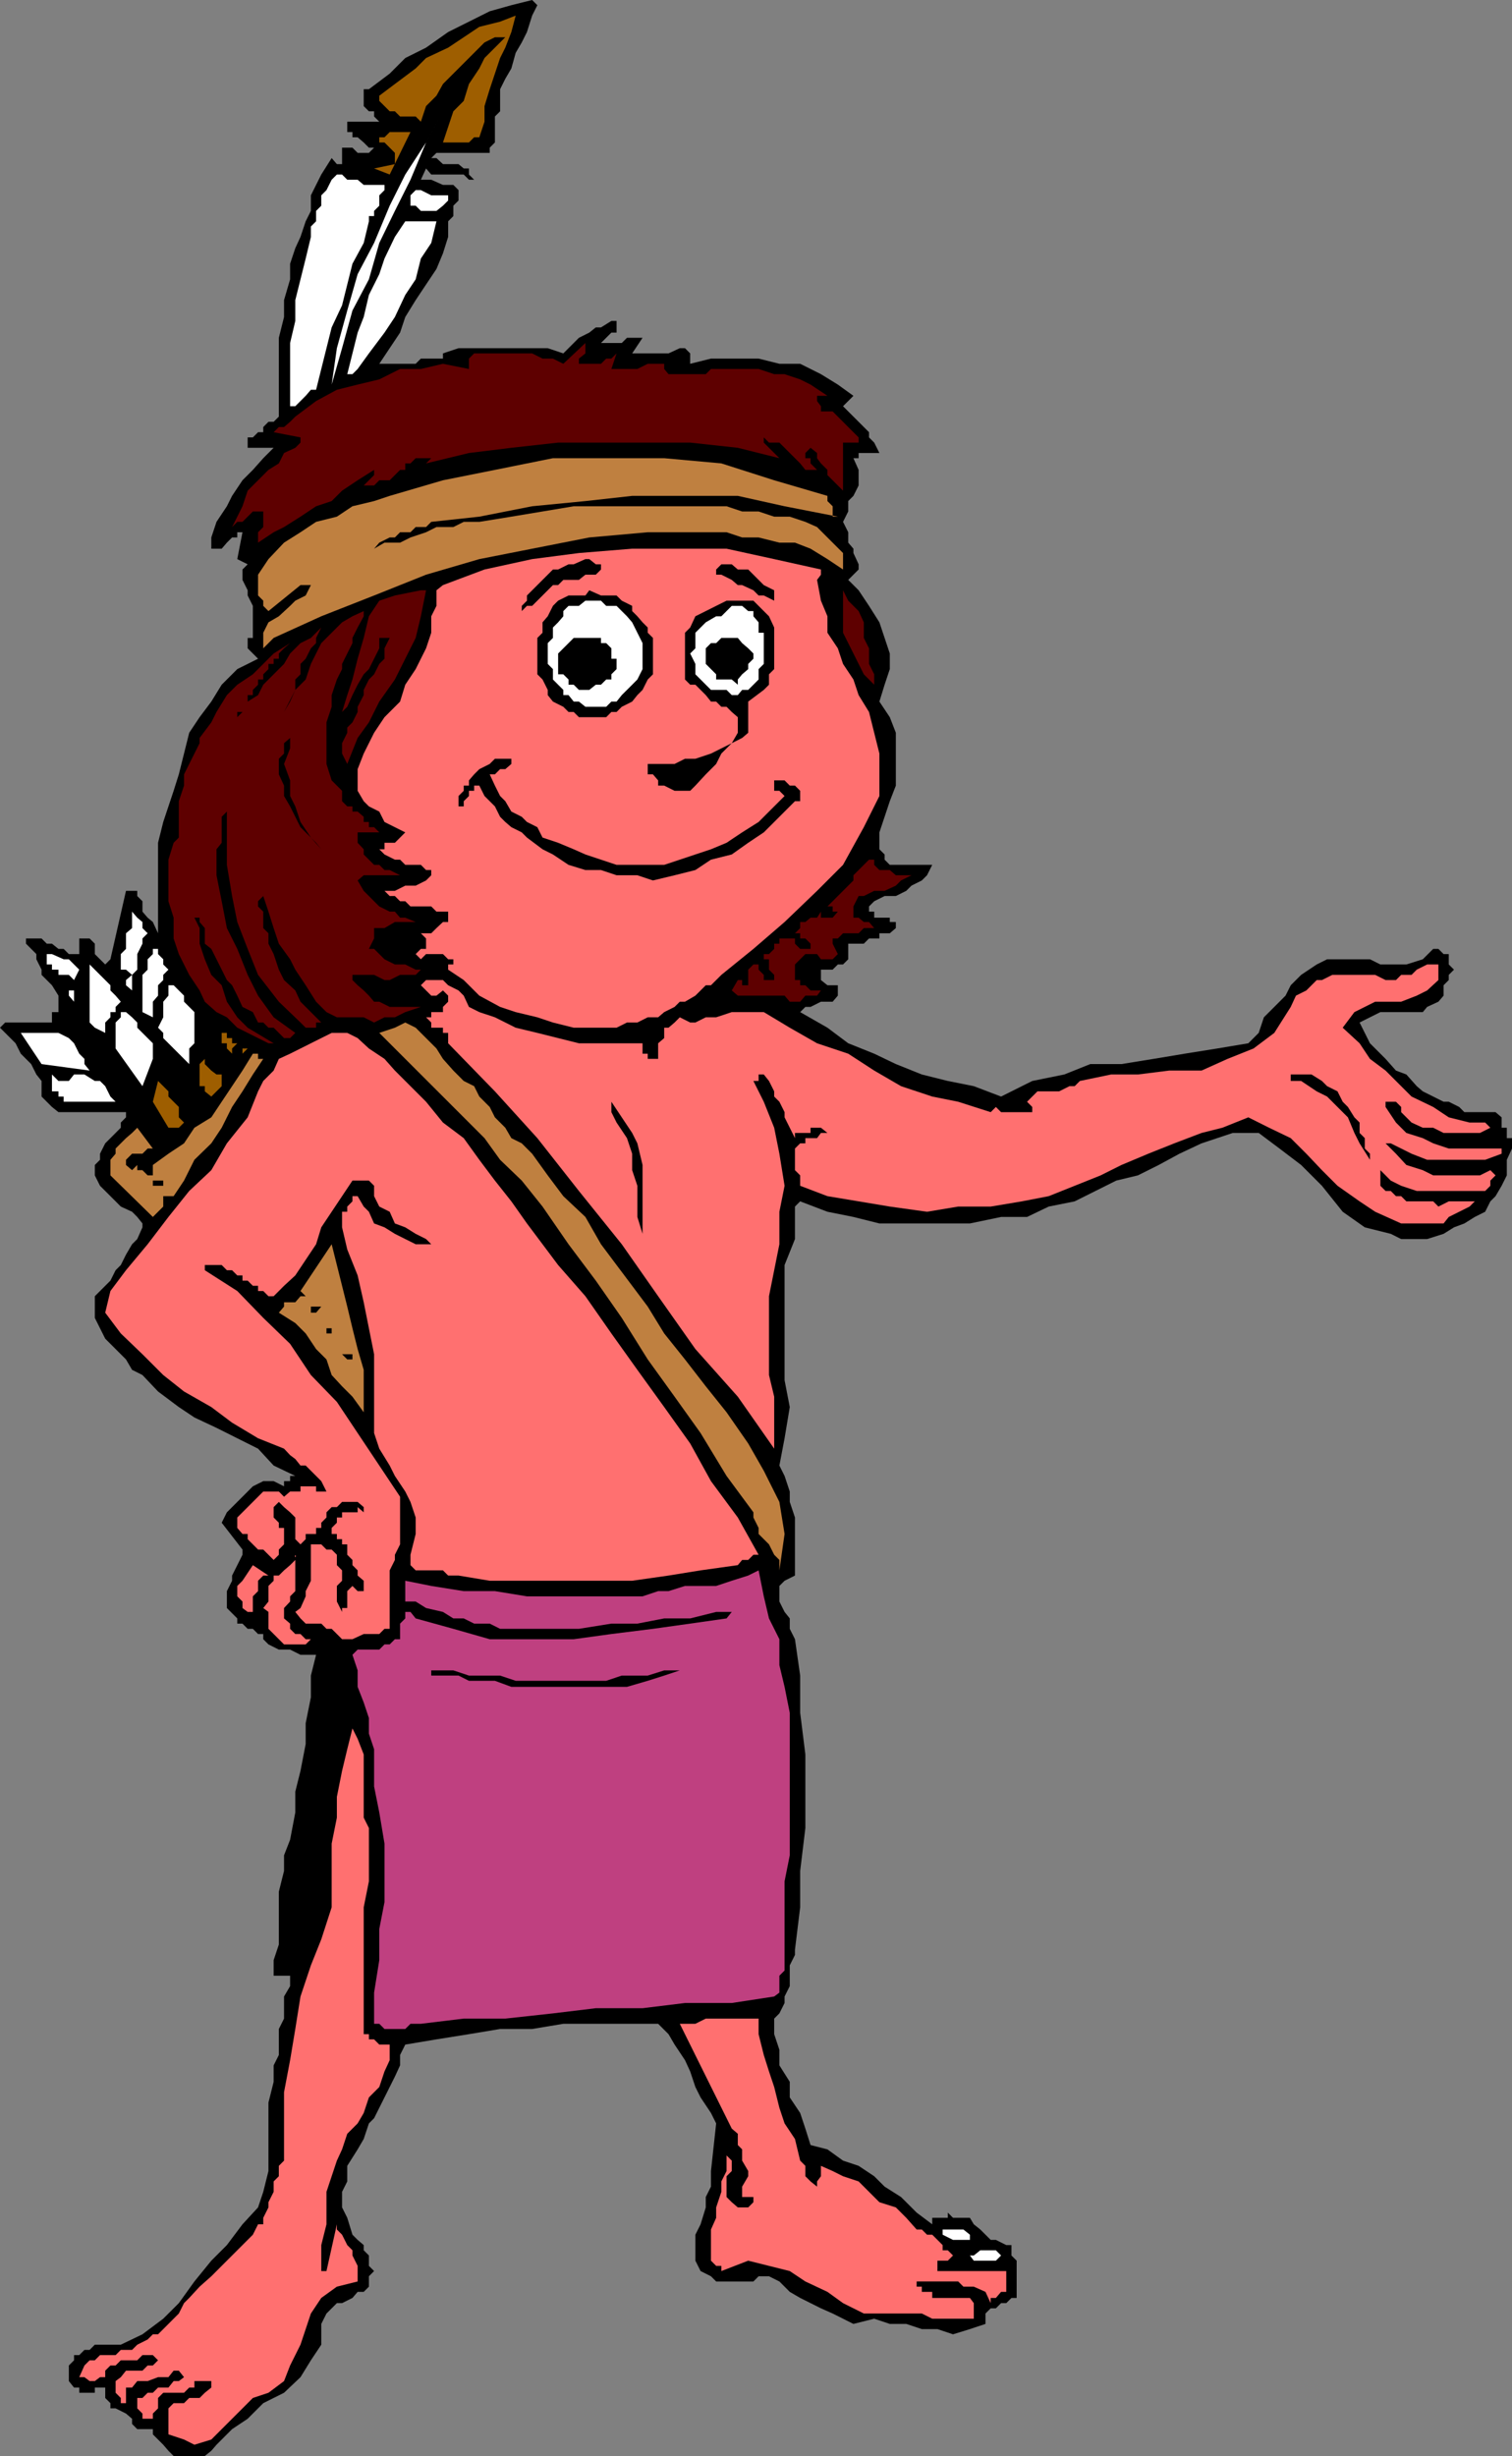 <svg xmlns="http://www.w3.org/2000/svg" width="349.199" height="567.102"><rect width="100%" height="100%" fill="#808080" stroke="none"/><path d="m124.098 1.2-1.2 2.402-1.199 3.796-1.199 2.403-1.402 2.398-1 3.602-1.399 2.398-1.199 2.403v5.097l-1.2 1.2v6l-1.202 1.203V35.3H100.8l-1.202 1.2h1.203l1.5 1.398h3.597l1.2 1h1.203v1.403L109.5 41.5h-1.2l-1.202-1.2h-7.5l-1.2-1.402L97.2 41.5h2.399l2.703 1.2h2.398l1.2 1.198v2.403l-1.2 1.199v2.398l-1.199 1.204v3.597l-1.2 3.801-1.5 3.602-2.402 3.597L96 69.301l-2.402 3.898-1.2 3.602L90 80.398 87.598 84H96l1.2-1.2h5.1v-1.198l3.598-1.204H126.5l3.598 1.204L133.699 78l2.399-1.2 1.5-1.198h1.203l2.398-1.5h1.2V76.8h-1.2l-2.398 2.398h4.797L144.8 78h3.597L146 81.602h8.398L157 80.398h1.2l1.198 1.204V84l4.801-1.2h11L180 84h4.8l4.798 2.398 3.902 2.403 3.598 2.597-2.399 2.403 2.399 2.398 1.203 1.2 1.199 1.203 1.2 1.199V101l1.198 1.2 1.2 2.402H198.3v1.199h-1.203l1.203 2.699v3.602l-1.203 2.398-1.2 1.2v2.402L194.7 120.5l1.2 2.398v2.403l1.199 1.398v1l1.203 2.602v1.199l-1.203 1.2-1.2 1.198 2.403 2.403 2.398 3.597 2.399 3.801 1.203 3.602 1.199 3.597v3.602l-1.2 3.602-1.202 3.898 2.402 3.602 1.398 3.597v12.2L205.5 185l-1.2 3.602-1.202 3.597v3.903l1.203 1.199v1.199l1.199 1.2h9.8l-1.202 2.402-1.2 1.199-2.398 1.199-1.2 1.2-2.402 1.198h-2.597l-2.403 1.204-1.199 1.199v1.199h1.2v1.398h3.601v1h1.398v1.403L205.5 215.5h-2.402v1.2h-2.399l-1.199 1.198h-3.602v3.602l-1.199 1.2H193.5l-1.2 1.198h-2.702v2.403l1.5 1.199h2.402v2.398l-1.2 1.403h-2.702l-2.399 1.199H186l-1.2 1.2 6.298 3.6 4.8 3.598 6 2.403 5 2.398 6 2.403 6 1.5 6 1.199 6.301 2.398 7.2-3.597 7.402-1.5 6-2.403H259l7.398-1.199 7.2-1.2 7.5-1.198 7.203-1.204 2.398-2.398 1.2-3.602 2.402-2.398 2.597-2.602 1.2-2.398 2.402-2.398 3.598-2.403 2.402-1.199h9.898l2.403 1.2h6l3.797-1.2 2.402-2.398h1.2l1.198 1.199h1.2v2.398l1.203 1.2-1.203 1.203v1.199l-1.2 1.199v2.398l-1.199 1.403-2.601 1.199-1 1.2H318.8l-2.403 1.198-2.398 1.204 2.398 4.796L320 244.5l2.398 2.7 2.403.902 2.398 2.699 1.399 1.199 2.402 1.2 2.398 1.198h1.2l2.402 1.204 1.2 1.199h7.198l1.403 1.199v2.398H348v2.403h1.2v2.398l-1.2 2.602v3.597l-1.2 2.403-1.402 2.398-1.199 1.2L343 279.8l-2.402 1.2-2.399 1.5-2.398.898-2.403 1.5-3.8 1.204h-6l-2.399-1.204-6-1.5-5.101-3.597-4.797-6L300.5 269l-5-3.8-4.8-3.598h-6L277.5 264l-5.102 2.398-4.8 2.602-4.797 2.398-5 1.204-9.602 4.796-6 1.204-5 2.398h-6L224 282.5h-20.902l-6-1.5-6-1.2-6.297-2.402-1.203 1.204v7.5l-2.399 6v26.597l1.2 6.2-1.2 7.203-1.199 6.296 1.2 2.403 1.198 3.597v2.403l1.2 3.597v13.403L181.199 365 180 366.2v3.6l1.2 2.4 1.198 1.5v2.402l1.2 2.398 1.203 8.398v8.602l1.199 9.602v17L184.8 432v8.398l-1.202 9.801v1.2l-1.2 2.402v4.8L181.2 461v1.5l-1.2 2.398-1.2 1.204v3.597l1.2 3.602v3.597l2.398 3.801v3.602l2.403 3.597L186 491.5l1.2 3.8 3.898 1 3.601 2.598 3.602 1.204 3.597 2.398 2.403 2.398 3.797 2.403 3.601 3.597 3.602 2.704v-1.5h3.597v-1.204l1.2 1.204H224l.898 1.5 1.5 1.199 1.2 1.199 1.203 1.2H230l2.398 1.198h1.2v2.403L234.8 522v8.602h-1.203l-1.2 1.199H231.2L230 533h-1.2l-1.202 1.2v2.402L224 537.8l-3.902 1.2-3.598-1.2h-3.602l-3.597-1.198H205.5l-3.602-1.204-4.8 1.204-2.399-1.204-2.398-1.199-2.703-1.199-4.797-2.398-2.403-1.403-2.398-2.398-2.402-1.2h-2.399l-1.199 1.2h-8.602l-1.199-1.2-2.398-1.203-1.203-2.398v-6l1.203-2.398 1.199-3.903v-2.398l1.2-2.403v-3.597l1.198-11-1.199-2.403-2.398-3.597-1.203-2.403-1.2-3.597-1.199-2.602-2.398-3.597-1.403-2.403-2.398-2.398h-21.902l-7.2 1.199H115.5l-7.2 1.2-7.5 1.198-7.202 1.204-1.2 2.398v2.398L91.2 479.5l-1.2 2.398-1.2 2.403-1.202 2.398-1.2 2.403L85.2 490.3l-1.2 3.598-1.402 2.403-2.399 3.8v3.598L79 506.102v3.597l1.2 2.403L81.397 516l1.2 1.2L84 518.397v1.204l1.2 1.199v2.398l1.198 1.2-1.199 1.203V528L84 529.2h-1.402l-1.2 1.402L79 531.8h-1.2l-1.201 1.2-1.2 1.2-1.199 2.402v4.796L71.801 545l-2.403 3.898-3.8 3.602-4.797 2.398-3.602 3.602-3.601 2.398L50 564.5l-1.2 1.398-1.5 1.204h-7.202l-1.2-1.204L37.7 564.5l-2.398-2.398v-1.204H31.7l-1.2-1.198v-1.2l-1.402-1.2-2.399-1.198H25.5v-1.204l-1.2-1.199v-2.398h-2.402v1.199h-3.597v-1.2h-1.203l-1.2-1.5v-3.6l1.2-1.2v-1.2H18.3l1.199-1.198h1.2l1.198-1.204h6l5-2.398 4.801-3.602 3.602-3.597 3.597-5L48.801 522l3.597-3.602L56 513.602l3.598-3.903 1.203-3.597L62 501.3v-15.8l1.2-4.8v-3.802l1.198-2.398v-6l1.2-2.398V461L67 458.602v-2.403h-3.8v-3.597L64.397 449v-12.2l1.2-4.8v-3.602L67 424.801l1.2-6.301v-4.8l1.198-4.802 1.2-6.199v-4.8l1.203-6v-5L73 382.101h-3.602L67 380.898h-2.602L62 379.7l-1.2-1.199v-1.2h-1.202l-1.2-1.198H57.2l-1.2-1.205h-1.2V373.7l-2.402-2.398v-3.903l1.2-2.398v-1.2l1.203-2.402L56 359v-1.2l-4.8-6.198 1.198-2.403 1.2-1.199L56 345.602l1.2-1.204 1.198-1.199L60.801 342h2.398l2.399 1.2V342H67v-1.2h1.2l-5-2.402-3.602-3.898-4.797-2.398L50 329.699l-5.102-2.398-3.597-2.403-4.801-3.597-3.602-3.801-2.398-1.2-1.402-2.402-4.797-4.796-1.203-2.403-1.2-2.398v-5l3.602-3.602 1.2-2.398 1.198-1.2 1.2-2.402 1.402-2.398 1.2-1.2 1.198-2.703v-.898L31.7 281l-1.199-1.2-2.602-1.198-1.199-1.204L24.301 275l-1.203-1.2-1.2-2.402V269l1.2-1.2v-1.402L24.3 264l2.398-2.398 1.2-1.204V259.2l1.199-1.2v-1.2H13.5l-1.5-1.198-2.402-2.403v-3.597l-1.2-1.5-1.199-2.403-2.398-2.398-1.203-2.403L0 237.301l1.2-1.2H12V233.7h1.5v-3.8l-1.5-2.4-1.2-1.2-1.202-1.198v-1.204l-1.2-2.398v-1.2L7.2 219.103 6 217.898V216.7h3.598l1.203 1.2H12l1.5 1.203h1.2l1.198 1.199h2.403V216.7h2.398l1.2 1.2v2.402l1.199 1.199 1.203 1.2 1.199-1.2 3.598-15.8h2.601v1.198l1.2 1.204v2.398l1.199 1.398 1.203 1L36.5 215.5v-20.898l1.2-4.801 1.198-3.602 1.2-3.597L41.3 178.8l2.398-9.602 2.399-3.597L48.8 162l2.398-3.898L54.8 154.5l4.797-2.398-1.2-1.204L57.2 149.7v-2.398h1.2v-7.403l-1.2-2.398v-1.2l-1.2-2.402V131.5l1.2-1.2-2.4-1.198 1.2-6.204h-1.2v1.204h-1.202l-1.2 1.199-1.199 1.398h-2.398v-2.597L50 120.5l2.398-3.602 1.2-2.398L56 110.898l2.398-2.398 2.403-2.7 2.398-2.402h-6V101h1.2l1.199-1.2H60.8v-1.198l1.2-1.204h1.2l1.198-1.199V78l1.2-4.8v-3.9L67 64.5v-3.602l1.2-3.597 1.198-2.602 1.2-3.597 1.203-2.403v-3.597L73 42.699l1.2-2.398 2.398-3.801 1.203 1.398H79v-3.796h2.398l1.2 1.199h2.601l1.2-1.2h-1.2L84 32.899 82.598 31.7h-1.2v-1.2H80.2v-2.398h7.399l-1.2-1.204V25.7H85.2L84 24.5v-3.898h1.2L90 17l3.598-3.602 4.8-2.398 5.102-3.602L108.3 5l4.798-2.398 5-1.403 4.8-1.199 1.2 1.2"/><path fill="#9e5e00" d="m119.098 3.602-1 3.796L116.699 11l-1.199 2.398L114.3 17l-1.202 3.602-1.2 3.898v3.602l-1.199 3.597H109.5l-1.2 1.2h-6l1.2-3.598 1.2-3.602 2.398-2.398 1.203-3.903 2.398-3.597 1.2-2.403L114.3 11l2.398-2.398H114.3L111.898 9.8l-9.597 9.597-1.5 2.704-2.403 2.398-1.199 3.602L96 26.898h-3.602L91.2 25.7H90l-1.2-1.2-1.202-1.2v-1.198l3.601-2.704L96 15.801l2.398-2.403L103.5 11l3.598-2.398 3.601-2.403L115.5 5l3.598-1.398"/><path fill="#fff" d="m76.598 88.8 1.203-8.402 2.398-8.699 2.399-8.398 3.8-7.2L90 47.5l3.598-7.2 4.8-7.402 3.903-7.199-3.903 7.2-3.597 8.601-3.602 7.2-3.601 7.402-2.399 8.398-3.8 7.2L79 80.397 76.598 88.8"/><path fill="#9e5e00" d="m90 40.3-3.602-1.402 4.801-1v-2.597L90 34.1l-1.2-1.203h-1.202V31.7h-1.2 2.403L90 30.5h4.8L90 40.3"/><path fill="#fff" d="M88.8 42.7v1.198l-1.202 1.204V47.5l-1.2 1.2v1.198H85.2v1.204l-1.199 5-2.602 4.796L79 70.5l-2.402 5.102-1.2 4.796L73 90h-1.2l-1.202 1.398-1.2 1.204L68.2 93.8H67V79.199l1.2-5.097V69.3l2.398-9.602 1.203-5V52.3L73 51.1v-2.4l1.2-1.199v-2.398l1.198-1.204 1.2-2.398 1.203-1.2H79l1.2 1.2h2.398L84 42.7h4.8m14.7 2.402V46.3l-1.2 1.199-1.5 1.2h-3.6L96 47.5h-1.2v-2.398l1.2-1.204h1.2l2.398 1.204h3.902m-2.7 6-1.202 5-2.399 3.597L96 64.5l-2.402 3.602-2.399 5.097-2.398 3.602-3.602 4.8-2.601 3.598-1.2 1.2H80.2l1.2-4.797 1.199-4.801L84 73.199l1.2-5.097 2.398-4.801 1.203-3.602 2.398-5 2.399-3.597h7.203"/><path fill="#5e0000" d="M133.7 84h5.1l1.2-1.2h1.2l1.198-1.198-1.199 3.597h6L149.598 84h4.8-1v1.2l1 1.198H163l1.2-1.199h11l3.6 1.2h2.4l3.6 1.203 2.4 1.199 3.898 2.597h-2.399v1.204l.899 1.199V95h2.703l2.398 2.398 1.2 1.204 1.199 1.199L198.3 101v1.2h-3.602v11.1l-1.199-1.198-1.2-1.204-1.202-1.199V108.5l-1.5-1.5-.899-1.2v-1.198l-1.5-1.204-1.199 1.204v1.199h1.2V107l1.5 1.5H186l-1.2-1.5-1.202-1.2-1.2-1.198-1.199-1.204L180 102.2h-2.402l-1.2-1.199v1.2l3.602 3.6-9.602-2.402-11-1.199h-30.5l-10.8 1.2-9.797 1.203L98.398 107l1.2-1.2H96l-1.2 1.2h-1.202v1.5h-1.2L90 110.898h-2.402l-1.2 1.204H84l2.398-2.403V108.5l-3.8 2.398L79 113.301l-2.402 2.398L73 116.9l-3.602 2.402-3.8 2.398-2.399 1.2-3.601 2.402v-2.403L60.8 121.7v-3.597h-2.403L56 120.5h-1.2l-1.202 1.2 1.203-2.4L56 116.899l1.2-3.597 2.398-2.403L62 108.5l2.398-1.5 1.2-2.398 2.601-1.204 1.2-1.199V101l-6.2-1.2 1.2-1.198h1.199L67 97.398l1.2-1.199 4.8-3.597L77.8 90l4.798-1.2 5-1.198 4.8-2.403H97.2L102.301 84l6 1.2v-2.4l1.199-1.198h13.398l2.403 1.199h2.398L130.098 84l5.101-4.8v2.402l-1.5 1.199V84"/><path fill="#bf8040" d="M191.098 114.5v1.2l1.203 1.198v2.403h1.199l-12.3-2.403-10.802-2.398H146l-10.8 1.2-12.302 1.198-12.199 2.403-11.101 1.199-1.2 1.2H96l-1.2 1.198h-2.402l-1.199 1.204H90l-2.402 1.199-1.2 1.398 2.403-1.398h3.597l2.403-1.2 3.597-1.203 2.403-1.199h3.898l2.399-1.199h3.601l7.399-1.2 7.203-1.198 7.199-1.204h35.3l3.598 1.204h3.801l3.602 1.199h3.597L186 120.5l2.7 1.2 2.398 2.402 3.601 3.597v3.801l-3.601-2.398-3.899-2.403-3.601-1.398H180l-4.8-1.2h-3.802l-3.597-1.203h-18.203l-13.5 1.204-13.2 2.597-12.199 2.403-12.3 3.597-12 4.801-12.2 4.8-11 5-2.398 2.4v-3.598L62 143.699l2.398-1.398L67 139.898l1.2-1.199 2.398-1.199 1.203-2.398h-2.403l-7.398 6-1.2-1.204V138.7l-1.202-1.199v-4.8l2.402-3.6 3.598-3.801 3.8-2.403L73 120.5l4.8-1.2 3.598-2.402 5-1.199L90 114.5l12.3-3.602 12-2.398 13.4-2.7h25.698l13.2 1.2 12.203 3.898 12.297 3.602"/><path fill="#ff7070" d="M189.598 131.5v1.2l-.899 1.198.899 4.801 1.5 3.602v3.8l2.402 3.598 1.2 3.602 2.398 3.597 1.203 3.602 2.398 3.898 2.399 9.602v9.8L199.5 191l-4.8 8.7-6 6-7.5 7.198-7.2 6.204-7.402 6-2.399 2.398H163l-1.2 1.2-1.202 1.198-2.399 1.403H157l-1.2 1.199-2.402 1.2-1.398 1.198h-2.402l-2.399 1.204h-2.398l-2.403 1.199H132.5l-4.8-1.2-3.602-1.203-5-1.199-3.598-1.199-4.8-2.602-3.602-3.597-3.598-2.403V222.7h1.2v-1.2h-1.2l-1.2-1.2h-3.902l-1.199 1.2L96 220.3h-1.2H96l1.2-1.198h1.198v-2.403L97.2 215.5h2.399l1.203-1.2 1.5-1.402h1.199V210.5h-2.7l-1.202-1.2H94.8l-1.203-1.198h-1.2l-1.199-1.204H90l-1.2-1.199h-1.202 3.601l2.399-1.199H96l2.398-1.2 1.2-1.198v-1.204h-1.2L97.2 199.7h-3.601l-1.2-1.199H91.2l-2.398-1.2-1.203-1.198H88.8v-1.5h2.398l1.2-1.204 1.199-1.199-4.797-2.398-1.203-2.403-2.399-1.199L84 185l-1.402-2.398v-5L84 174l2.398-4.8 2.403-3.598L92.398 162l1.2-3.898L96 154.5l2.398-4.8 1.2-3.598V142.3l1.203-2.403V136.3l1.5-1.2 9.597-3.601 11-2.398 10.801-1.403 12.301-1h21.8l11 2.403 10.798 2.398"/><path d="m138.8 131.5-1.202 1.2h-2.399l-1.5 1.198h-3.601l-1.2 1.204H127.7l-2.398 2.398-1.203 1.2-1.2 1.198H121.7l-1.199 1.204v-1.204l1.2-1.199V137.5l6-6h1.198l2.403-1.2h1.199l2.7-1.198h.898l1.5 1.199h1.203v1.199m39.998 4.8v2.4l-2.402-1.2H175.2l-1.2-1.2-2.602-1.198h-1L169 133.898l-2.402-1.199h-1.2V131.5l1.2-1.2H169l1.398 1.2h2.403l2.398 2.398 1.2 1.204 2.402 1.199"/><path fill="#5e0000" d="m98.398 136.3-1.199 6-1.199 5-2.402 4.802-2.399 4.796L87.598 162l-2.399 4.8-2.601 3.598-2.399 6L79 174v-2.398l1.2-2.403V168l1.198-1.2 1.2-2.402V163.2L84 160.5v-1.2l1.2-2.402 1.198-1.199 1.2-2.398 1.203-1.2V149.7L90 147.301h-2.402v2.398l-1.2 2.403L85.2 154.5l-1.2 1.2-1.402 2.402-1.2 2.398-1.199 2.7L79 164.397l1.2-3.898 1.198-3.602 1.2-4.796L84 147.3l1.2-5 2.398-3.602 3.601-1.199 6-1.2h1.2m103.499 21.803-2.398-2.403-1.2-2.398-1.202-2.403-2.399-4.796V136.3l1.2 2.398 2.402 2.403 1.199 2.597v3.602l1.2 2.398v3.602l1.198 2.398v2.403"/><path d="M146 139.898v1.204l1.2 1.199 1.198 1.398 1.2 1.2v1.203l1.203 1.199v8.398l-1.203 1.2-1.2 2.402-1.199 1.199L146 162l-2.402 1.2-1.2 1.198H141.2l-1.2 1.204h-6.3l-1.2-1.204h-1.2l-1.202-1.199-2.399-1.199-1.199-1.5v-1.2l-1.2-2.402-1.202-1.199v-8.398l1.203-1.2V143.7l1.199-1.398 1.2-2.403 1.198-1.199 2.403-1.199h3.898l.899-1.2 2.703 1.2h3.597l1.2 1.2 2.402 1.198m32.8 4.999v9.602l-1.202 1.2v2.402l-1.2 1.199-3.597 2.699v7.2l-1.403 1.198-2.398 1.204-2.402 2.398-1.2 2.398-2.398 2.403-2.402 2.597-1.2 1.204h-3.597l-2.403-1.204H152V180.2l-1.2-1.398h-1.202v-2.403h6.203l2.398-1.199h2.399l3.601-1.199 2.399-1.2 2.402-1.198 1.398-2.403v-3.597L169 164.398l-1.2-1.199h-1.202l-1.2-1.199H164.2l-1.2-1.5-1.2-1.2-1.202-1.198h-1.2l-1.199-1.204v-10.796l1.2-1.204 1.199-2.597 2.402-1.2 2.398-1.203 2.403-1.199H174l1.2 1.2 2.398 2.402 1.203 2.597"/><path fill="#fff" d="m143.598 141.102 1.203 1.199 1.199 1.398 1.2 2.403 1.198 2.398v6l-1.199 2.398-1.199 1.204-1.2 1.199-1.202 1.199-1.2 1.5H141.2l-1.2 1.2h-4.8l-1.5-1.2h-1.2l-1.2-1.5h-1.202v-1.2l-1.2-1.198-1.199-1.204V154.5l-1.199-1.2v-4.8l1.2-1.2v-2.402l1.198-1.199 1.2-1.398v-1.2l1.203-1.203h2.398l1.5-1.199h3.602l1.199 1.2h2.398l1.2 1.203m32.8 5v7.199L175.2 154.5v2.398l-1.2 1.204-1.2 1.199h-1.402l-1 1.199H169l-1.2-1.2h-3.6l-1.2-1.198-1.2-1.204-1.202-1.199v-2.398l-1.2-2.403 1.2-1.199v-3.597l2.402-2.403 2.398-1.398h1.2l1.203-1.2 1.199-1.203h2.398l1.403 1.204H174v1.199l1.2 1.398v2.403h1.198"/><path fill="#5e0000" d="M84 141.102v1.199l-1.402 2.597-1.2 2.403v1.199l-1.199 2.398L79 153.301v1.199l-1.2 2.398-1.202 3.602v2.7l-1.2 3.6v9.598l1.2 3.801L79 182.602V185l1.2 1.2h1.198v1.198h1.2L84 188.602v1.199h1.2V191h1.198l1.2 1.2h-5v2.402l1.402 1.5v1.199l2.398 2.398h1.2l1.203 1.2H90l2.398 1.203H84l-1.402 1.199L84 205.699l1.2 1.2 1.198 1.203 1.2 1.199L90 210.5h1.2l1.198 1.398h1.2l2.402 1h-4.8l-2.4 1.403h-2.402v3.597-1.199l-1.199 2.403h1.2l1.199 1.199L88.8 221.5l2.398 1.2h2.399L96 223.897h1.2l-1.2 1.204h-3.602L90 226.3h-1.2l-2.402-1.2h-5v1.2l1.2 1.199L84 228.7l1.2 1.198 1.198 1.403h1.2L90 232.5h7.2l-3.602 1.2-2.399 1.198h-2.398l-2.403 1.204L84 234.898h-6.2l-2.402-1.199L73 231.301l-2.402-3.801-2.399-3.602L67 221.5l-2.602-3.602-1.199-3.597L62 210.5l-1.2-3.602-1.202 1.204v1.199L60.8 210.5v3.8l1.2 1.2v2.398l1.2 2.403 1.198 3.597 1.2 2.403 2.601 2.398 1.2 2.602 2.402 2.398 2.398 2.403H73v1.199h-2.402l-1.2-1.2-5-4.8-4.8-6.2-2.399-6-2.398-6.203-1.203-6-1.2-7.199v-13.5 1.2l-1.199 1.203v6l-1.199 1.5v6l1.2 6 1.198 6.199 2.403 4.8 2.398 6 2.399 4.797 3.601 5 5 3.602L67 239.7h-1.402l-2.399-2.4H62l-1.2-1.198h-1.202l-1.2-2.403L56 232.5l-1.2-2.602-1.202-2.398-1.2-1.2-1.199-2.402-2.398-4.796-1.5-1.204v-3.597l-1.203-1.403v-1h-1.2l1.2 2.403v3.597L47.3 221.5l1.5 3.602 2.398 2.398 1.2 3.8 2.402 3.598 2.398 2.403 6 3.597H62l-2.402-1.199-4.797-2.398-2.403-2.403L50 233.7l-2.7-2.398-1.202-2.602-2.399-3.597-2.398-4.801-1.203-3.602v-4.8l-1.2-3.797V198.5l1.2-3.898 1.203-1.204V185l1.199-3.602v-2.597l1.2-2.403 2.398-4.796v-1.204l2.703-3.597L50 164.398l2.398-3.898 2.403-2.398 3.597-2.403 2.403-2.398 2.398-2.403L67 148.5l-1.402 1.2-1.2 1.198v1.204H63.2v1.199H62v1.199l-1.2 1.2v1.198h-1.202v1.204l-1.2 1.199v1.199H57.2v1.5l2.399-1.5 1.203-2.398 2.398-2.403 2.399-2.398L67 150.898l2.398-2.398 2.403-1.2 2.398-2.402L73 147.301v1.199l-1.2 1.2-1.202 2.402-1.2 1.199v2.398l-1.199 1.2v2.402l2.399-2.403 1.203-3.597L73 150.898l1.2-2.398 4.8-4.8 2.398-1.4L84 141.103"/><path d="M141.2 149.7v2.402h1.198v2.398l-1.199 1.2v1.198H140l-1.2 1.204h-1.202l-1.5 1.199h-2.399l-1.199-1.2h-1.2v-1.203l-1.202-1.199h-1.2v-4.8l1.2-1.2 1.203-1.199 1.199-1.2h6.3v1.2h1.2l1.2 1.2m32.8 1.198v1.204l-1.2 1.199v1.199l-1.402 1.2-1 1.198v1.204L169 156.898h-3.602V155.7L163 153.301v-3.602l1.2-1.199h1.198l1.2-1.2h3.8l1 1.2 1.403 1.2 1.199 1.198m-108.402 13.5 2.601-5.097L67 162Zm-12 3.602v-1.2l1.203-1.198v-1.204H56V163.2l1.2-1.2-1.2 1.2v1.198l-1.2 1.204-1.202 1.199V168M74.2 196.102l-1.2-1.5L69.398 191l-1.199-2.398L67 186.199l-1.402-2.398v-2.403l-1.2-2.597v-3.602l1.2-1.199v-2.398L67 170.398V169.2v3.602l-1.402 3.597L67 180.2v3.602l1.2 2.398 1.198 3.602 2.403 3.597 2.398 2.704m43.899-20.903v1.198l-1.399 1.204H115.5l-1.2 1.199h-1.202l1.203 2.597 1.199 2.403 1.2 1.199 1.398 2.398 2.402 1.204 1.2 1.199 2.398 1.199 1.203 2.398 3.597 1.204 3.602 1.5 2.7 1.199 3.6 1.199 3.598 1.2h11l3.602-1.2 3.598-1.2 3.601-1.198 3.602-1.5 3.597-2.403 3.801-2.398 2.399-2.403 3.601-3.597-1.199-1.2h-1.2V180.2h2.4l1.198 1.2h1.2l1.203 1.203V185h-1.203L180 188.602l-3.602 3.597-3.597 2.403L169 197.3l-4.8 1.199-3.602 2.398-4.797 1.204-5 1.199-3.602-1.2h-4.8l-3.598-1.203h-3.602l-3.898-1.199-3.602-2.398-2.398-1.2-3.602-2.703-1.199-1.199-2.402-1.199-1.399-1.2-1.199-1.198-1.2-2.403-1.202-1.199-1.2-1.2-1.199-2.402H109.5v1.204h-1.2v1.199l-1.201 1.2v1.2h-1.2v-2.4l1.2-1.198v-1.204h1.203V180.2l1.199-1.398 1.2-1.2 2.398-1.203 1.203-1.199h3.797"/><path fill="#5e0000" d="m210.5 202.102-2.402 1.199-1.2 1.199-2.597 1.2h-2.403l-2.398 1.198h-1.2l-1.202 2.403v2.597h1.203l1.199 1h1.2l1.198 1.403H199.5l-1.2 1.199h-3.6l-1.2 1.2h-1.2v1.198l1.2 2.403-1.2 1.199h-2.702l-.899-1.2H186l-1.2 1.2-1.202 1.2v3.6h1.203v1.2H186l1.2 1.2h2.398l-.899 1.198H186l-1.2 1.403h-2.402l-1.199-1.403h-10.8L169 228.7l1.398-2.398h1v1.199h1.403v-3.602L174 222.7h1.2v1.2l1.198 1.203v1.199h2.403v-1.2l-1.203-1.203V221.5h-1.2v-1.2h1.2l1.203-1.198v-1.204H180V216.7h3.598v1.2l1.203 1.203h2.398v-1.204L186 216.7h-1.2v-1.2h-1.202l1.203-1.2v-1.402H186l1.2-1h1.5l.898-1.398v1.398h2.703l1.199-1.398h-1.2v-1.2h-1.202l6-6v-1.198l3.601-3.602h1.2v1.2l1.199 1.198h2.402l1.398 1.204h3.602"/><path fill="#fff" d="M32.898 216.7v1.198l-1.199 2.403v3.597l-1.199 1.204v3.597l-1.402-1.199v-1.2l1.402-1.198-1.402-1.204h-1.2v-3.597l1.2-1.2V215.5l1.402-1.2v-3.8l1.2 1.398 1.198 1v1.403l1.2 1.199-1.2 1.2m4.802 8.402v1.199l-1.2 1.199v2.398l-1.2 1.403v3.597l-2.402-1.199v-8.597l1.2-1.204V221.5l1.203-1.2v-2.402 1.204H36.5v1.199l1.2 1.199v1.2l1.198 1.198-1.199 1.204M17.098 226.3l-1.2-1.198H13.5v-1.204H12V222.7h-1.2v-2.398H12l2.7 1.199h1.198l1.2 1.2 1.203 1.198-1.203 2.403"/><path fill="#ff7070" d="m332.2 226.3-2.602 2.4-2.399 1.198-3.601 1.403h-6l-4.797 2.398-2.703 3.602 3.902 3.597 2.398 3.602 3.602 2.7 3.598 3.6 2.402 2.4 5 2.402 3.598 2.398 4.8 1.2H343l1.2 1.198-2.4 1.204h-8.402L331 260.398h-2.402L326 259.2l-2.402-2.398v-1.2l-1.2-1.203H320v1.204l2.398 3.597 2.403 2.403 3.797 1.199L331 264l3.598 1.2H346.8v1.198l-3.8 1.403h-13.402L326 266.398l-2.402-1.199-2.399-1.199H320l2.398 2.398 2.403 2.602 3.797 1.2 2.402 1.198h10.8l2.4-1.199 1.198 1.2-1.199 1.203v1.199L343 275h-15.8l-3.602-1.2-2.399-1.198-2.398-2.403v3.602L320 275h1.2l1.198 1.2h1.2l1.203 1.198H331l1.2 1.204 2.398-1.204h6l-1.2 1.204L337 279.8l-2.402 1.2-1.2 1.5h-9.8l-6-2.7-3.598-2.402-5.102-3.597-3.597-3.602-3.602-3.8-3.601-3.598-5-2.403L288.3 258l-6 2.398-4.801 1.204-6.3 2.398-6 2.398L259 269l-4.8 2.398-6 2.403-6 2.398-6.2 1.2-7.2 1.203h-7.5l-7.202 1.199-8.598-1.2-7.2-1.203-7.202-1.199-6.297-2.398v-2.403l-1.203-1.199v-5L184.8 264h1.2v-1.2h2.7l.898-1.198h1.5l-1.5-1.204h-2.399v1.204h-3.601v1.199l-1.2-2.403L181.2 258v-1.2l-1.2-2.401-1.2-1.199V252l-1.202-2.398-1.2-1.5H175.2v1.5H174l2.398 4.796 2.403 6 1.199 6 1.2 7.403-1.2 6v7.5l-1.2 6-1.202 6V317.5l1.203 5v12l-8.403-12-9.8-11L152 299.3l-8.402-12-9.899-12.3-9.601-12.2L114.3 252l-10.8-11.102V238.5h-1.2v-1.2h-2.702v-1.198l-1.2-1.204h1.2V233.7h2.703v-1.2l1.199-1.2v-1.402l-1.2-1.199-1.5 1.2h-1.202l-2.399-2.399 1.2-1.2h3.902l1.199 1.2 2.398 1.2 1.2 1.198 1.203 2.602 2.398 1.2 3.602 1.198 4.797 2.403 5 1.199 9.601 2.398h14.7v2.403h1.199v1.199H152v-3.602l1.398-1.199v-2.398h1l1.403-1.2 1.199-1.203 2.398 1.204h1.2l2.402-1.204h2.398L169 233.7h7.398l6 3.602 6.301 3.597 7.2 2.403 6 3.898 6.199 3.602 7.203 2.398 6 1.2 7.5 2.402 1.199-1.2 1.2 1.2h7.198v-1.2l-1.199-1.203 2.399-2.398h5l2.402-1.2h1.2l1.198-1.198 7.2-1.5h6.203L270 247.2h7.5l6-2.699 6-2.398 4.8-3.602 3.798-6 1.203-2.602 2.398-1.199 2.399-2.398h1.203l2.398-1.2h9.899l2.402 1.2h2.398l1.2-1.2H326l1.2-1.203 2.398-1.199h2.601v3.602"/><path fill="#fff" d="m27.898 231.3-1.199 1.2v1.2H25.5v1.198l-1.2 1.204v2.398l-2.402-1.2-1.199-1.198v-13.403l1.2 1.2 1.199 1.203L24.3 226.3l1.2 1.2v1.2l1.2 1.198 1.198 1.403m17 7.199v2.398l-1.199 1.204v3.597l-2.398-2.398-1.203-1.2-1.2-1.203L37.7 239.7v-1.2l-1.199-1.2 1.2-2.402v-3.597l1.198-1.403V227.5h1.2l1.203 1.2 1.199 1.198v1.403l2.398 2.398v4.801m-27.801-7.2-1.2-1.402V228.7h1.2v2.602M35.3 244.5l-2.402 6.3-6.199-8.698v-6l1.2-1.204V233.7h1.199l1.402 1.2 1.2 1.203v1.199l2.398 2.398 1.203 1.2v3.601"/><path fill="#bf8040" d="m107.098 249.602 2.402 1.199 1.2 2.398 2.398 2.403L114.3 258l2.398 2.398 1.399 2.403L120.5 264l2.398 2.398 3.602 5 3.598 4.801 5.101 4.801 3.602 6.3 3.597 4.802 3.602 4.796 3.598 4.801 3.8 6.2 4.801 6 4.801 6.203 4.8 6 5 7.199 3.598 6.3 3.602 7.2 1.2 7.398-1.2 8.403v-2.403L178.8 359l-1.202-2.398-1.2-1.204-1.199-1.199v-1.398L174 350.398V349.2l-6.2-8.398-6-9.903-6-8.398-6.202-8.602-6-9.597-6-8.602-6.297-8.398-6-8.7-4.801-6-5-4.8-3.602-5-4.8-4.801-4.797-4.8-5.102-5.098-9.601-9.602 3.601-1.2 2.399-1.198L96 237.3l4.8 4.8 1.5 2.399 2.4 2.7 2.398 2.402"/><path fill="#fff" d="m20.7 247.2-11.102-1.5-4.797-7.2H13.5l2.398 1.2 1.2 1.198 1.203 2.403L19.5 244.5v1.2l1.2 1.5"/><path fill="#ff7070" d="m98.398 254.398 3.903 4.801 4.797 3.602 3.601 5 3.602 4.8 3.797 4.797 3.601 5.102 3.602 4.8 3.597 4.802 6.301 7.199 6 8.597 6 8.403 6.2 8.597 6 8.403 4.8 8.699 6.2 8.398 4.8 8.602H174l-1.2 1.2h-1.402l-1 1.198-8.597 1.204-7.403 1.199L146 365h-32.902l-7.2-1.2H103.5l-1.2-1.198H96l-1.2-1.204V359l1.2-4.8v-3.802l-1.2-3.597-1.202-2.403-2.399-3.597L90 338.398l-2.402-3.898-1.2-3.602V312.7L84 300.7l-1.402-6.199-2.399-6L79 283.398v-3.597h1.2v-1.2l1.198-1.203V276.2h1.2L84 278.602l1.2 1.199 1.198 2.699 2.403.898 2.398 1.5 2.399 1.204L96 287.3h3.598l-1.2-1.2L96 284.899l-2.402-1.5-2.399-.898L90 279.8l-2.402-1.198-1.2-2.403v-2.398l-1.199-1.2h-3.8L79 276.2l-2.402 3.602-2.399 3.597L73 287.301l-2.402 3.597-2.399 3.602-2.601 2.398-2.399 2.403H62l-1.2-1.2h-1.202v-1.203h-1.2L57.2 295.7H56v-1.2h-1.2l-1.202-1.2h-1.2l-1.199-1.198h-3.898v1.199l7.5 4.8 6 6.2 6.199 6 4.8 7.199 6 6.2 4.798 7.198 5 7.5 4.8 7.204v11L91.2 359v1.2l-1.2 2.401v13.5h-1.2l-1.202 1.199H84l-2.602 1.199H79l-1.2-1.2-1.202-1.198h-1.2l-1.199-1.204h-3.601l-1.2-1.199-1.199-1.5 1.2-.898 1.199-2.7v-1.203L71.8 365v-8.398h2.398l1.2 1.199h1.199L77.8 359v2.398l1.2 1.204V365l-1.2 1.2v3.6l1.2 2.4v-.9h1.2v-3.902l1.198-1.199 1.2 1.2H84V365l-1.402-1.2v-1.198l-1.2-1.204V360.2L80.2 359v-2.398H79v-1.204h-1.2V354.2h-1.202v-1.398l1.203-1.2v-1.203H79V349.2h3.598V348L84 349.2V348l-1.402-1.2H79l-1.2 1.2h-1.202l-1.2 1.2v1.198l-1.199 1.204v1.199H73v1.398h-2.402v1.2l-1.2 1.203-1.199-1.204v-5L67 349.2l-1.402-1.2-1.2-1.2L63.2 348v2.398l1.2 1.204v1.199h1.199v3.8l-1.2 1.2V359l-1.199 1.2-2.398-2.4h-1.203l-1.2-1.198-1.199-1.204V354.2H56l-1.2-1.398v-2.403l6-6h3.598l1.2 1.204L67 344.398h2.398V343.2H73v1.2h2.398L74.2 342l-3.601-3.602h-1.2l-1.199-1.5L67 336l-1.402-1.5-6-2.398-6-3.602-4.797-3.602-6.301-3.597-4.8-3.801-4.802-4.8-5-4.802-3.597-4.796 1.199-5 3.598-4.801 5-6 4.8-6.301 4.801-6 5.102-4.8 3.597-6.2 4.801-6 2.399-6 1.203-2.398 2.398-2.403 1.2-2.699L67 243.3l2.398-1.198 2.403-1.204 4.797-2.398h3.601l2.399 1.2 2.601 2.402 3.602 2.398 2.398 2.7 2.399 2.402L96 252l2.398 2.398"/><path fill="#9e5e00" d="M57.2 242.102 56 243.3v-1.2l-1.2-1.203-1.202 1.204v1.199l-1.2-1.2v-1.203H51.2V238.5h1.2v1.2h1.199v1.198H54.8l1.2 1.204h1.2"/><path fill="#bf8040" d="m60.8 244.5-2.402 3.602L56 252l-2.402 3.602-2.399 4.796L48.801 264l-3.903 3.8-2.398 4.802-2.402 3.597h-2.399v2.403L35.301 281l-9.801-9.602v-3.597l1.2-1.403V265.2l2.398-2.398 1.402-1.2 1.2-1.203 3.6 4.801h-1.202l-1.2 1.2H30.5l-1.402 1.402V269l1.402 1.2 1.2-1.2v1.2h1.198l1.2 1.198H35.3V269l3.597-2.602L42.5 264l2.398-3.602L48.801 258l2.398-3.602 2.399-3.597L56 247.199l2.398-3.898h1.2v1.199H60.8"/><path fill="#9e5e00" d="m50 252-1.2 1.2-1.5-1.2v-1.2h-1.202v-5.1l1.203-1.2v1.2l1.5 1.5 1.199.902h1.2v2.699L50 252"/><path d="m312.8 258 1.2 1.2v2.402l1.2 1.199v2.398l1.198 1.2v1.402L314 264l-1.2-2.398-1.5-3.602-2.402-2.398-2.398-2.403-2.402-1.199-3.598-2.398h-2.402v-1.5h4.8l2.403 1.5 1.199 1.199 2.398 1.199 1.2 2.398 1.203 1.204 1.5 2.398"/><path fill="#fff" d="m25.5 253.2 1.2 1.198h-12V253.2h-1.2V252H12v-3.898l1.5 1.5h2.398l1.2-1.5H19.5l2.398 1.5h1.2L24.3 250.8l1.199 2.398"/><path fill="#9e5e00" d="m42.5 259.2-1.2 1.198h-2.402l-3.597-6 1.199-4.796L38.898 252v1.2l2.403 2.402V258l1.199 1.2"/><path d="M148.398 283.398v1.5L147.2 281v-7.2l-1.2-3.6v-3.802l-1.2-3.597-2.402-3.602-1.199-2.398v-2.403l2.399 3.602 2.402 3.602 1.2 2.398 1.198 5v14.398M37.7 272.602v1.199h-2.4v-1.2h2.4"/><path fill="#bf8040" d="m84 326.102-2.602-3.602L79 320.102l-2.402-2.602-1.2-3.602L73 311.5l-2.402-3.602-2.399-2.398-3.8-2.398 1.199-1.403v-1h2.601l1.2-1.398h1.199l-1.2-1.2 7.2-10.8 1.203 4.8L79 296.899l1.2 4.801 1.198 5 1.2 4.801L84 316.3v9.802"/><path d="m74.2 301.7-1.2 1.402h-1.2v-1.403h2.4m2.398 5.001v1.198h-1.2V306.7h1.2m4.8 7.198H80.2L79 312.7h2.398v1.2"/><path fill="#ff7070" d="M68.2 359v8.398l-1.2 1.204v1.199l-1.402 1.5v2.398L67 374.9v1.203l1.2 1.199h1.198l1.2 1.199H71.8l-1.203 1.2h-5l-3.597-3.6v-3.903l-1.2-.898 1.2-1.5v-3.602L63.2 365v-1.2h1.198l1.2-1.198L67 361.398l1.2-1.199V359m-6.2 4.8h-1.2l-1.202 1.2v2.398l-1.2 1.204v3.597H57.2l-1.2-.898v-1.5l-1.2-1.2V366.2L56 365l2.398-3.602L62 363.801"/><path fill="#bf4080" d="m175.2 362.602 1.198 6 1.2 5.097L180 378.5v6l1.2 5 1.198 6v32.898l-1.199 6V455L180 456.2v3.902l-1.2.898-9.8 1.5h-10.8l-9.802 1.2h-10.8l-9.899 1.198-11 1.204h-9.601l-9.899 1.199h-2.398l-1.203 1.199H88.8l-1.203-1.2h-1.2v-7.198l1.2-7.5v-7.204L88.8 439.2v-13.5l-1.203-7.199-1.2-6v-8.602l-1.199-3.597V396.7L84 393.102l-1.402-3.602v-3.8l-1.2-3.598 1.2-1.204h5L88.8 379.7H90l1.2-1.199h1.198v-3.602l1.2-1.199v-1.5H94.8l1.2 1.5 8.7 2.403 8.398 2.398H132.5l8.7-1.2 9.6-1.198 8.598-1.204 8.403-1.199 1.199-1.5h-3.602l-6 1.5h-6l-6.199 1.2h-6l-7.5 1.203H115.5l-2.402-1.204H109.5l-2.402-1.199h-2.399l-2.398-1.5-3.903-.898L96 369.8h-2.402V365l6 1.2 7.5 1.198h7.203l7.398 1.204h26.7l3.601-1.204h2.398l3.801-1.199h7.2L169 365l3.8-1.2 2.4-1.198"/><path d="m157 385.7-3.602 1.198-3.8 1.204-4.797 1.398h-26.703l-3.797-1.398h-6l-2.403-1.204h-6.3V385.7h5.101l3.602 1.2h7.199l3.598 1.203H140l3.598-1.204h6l3.8-1.199H157"/><path fill="#ff7070" d="M85.2 422.102v12.296l-1.2 6V469.7h1.2v1.2h1.198l1.2 1.203H90v3.597l-1.2 2.602-1.202 3.597-2.399 2.403L84 487.898l-1.402 2.403-2.399 2.398L79 496.301l-1.2 2.597-1.202 3.602-1.2 3.602v7.5l-1.199 4.796v6h1.2l2.402-10.796v1.199L79 516l1.2 2.398 1.198 1.204v1.199l1.2 2.398v3.602L77.8 528l-3.602 2.602-2.398 3.597-1.203 3.602-1.2 3.597L67 546.2l-1.402 3.602L62 552.5l-3.602 1.2L56 556.101l-2.402 2.398-2.399 2.398-2.398 2.403-3.903 1.199-2.398-1.2-3.602-1.198v-6l1.2-1.204H42.5l1.2-1.199h2.398L47.3 552.5l1.5-1.2v-1.5h-3.903v1.5H43.7l-1.199 1.2h-4.8l-1.2 1.2v2.402l-1.2 1.199v1.199h-2.402v-1.2l-1.199-1.198v-2.403h1.2l1.199-1.199H35.3l1.199-1.2h2.398l1.2-1.5H41.3l1.199-.902-1.2-1.5h-1.202l-1.2 1.5H36.5l-2.402.903h-2.399l-1.199 1.5h-1.402v3.597h-1.2V553.7l-1.198-1.2v-2.7l1.2-.902 1.199-1.5h3.8l1.2-1.199H35.3L36.5 545l-1.2-1.2h-2.402L31.7 545h-3.8l-1.2 1.2h-1.2l-1.2 1.198v1.5h-1.202l-1.2.903H20.7l-1.199-.903h-1.2l1.2-2.699L20.7 545h1.198l1.2-1.2h3.601l1.2-1.198H30.5l1.2-1.204 2.398-1.199L35.3 539h1.2l2.398-2.398 1.2-1.204L41.3 534.2l1.199-2.398 1.2-1.2L46.097 528l2.703-2.398 2.398-2.403L58.4 516l1.199-2.398H60.8v-1.5l1.2-2.403V508.5l1.2-2.398v-2.403l1.198-1.199v-2.398l1.2-1.204v-15.796L67 475.699l1.2-7.199 1.198-7.5 2.403-7.2 2.398-6 2.399-7.402V425.7l1.203-6v-4.8l1.199-6 1.2-5 1.198-4.797 1.2 2.398L84 405.102v14.597l1.2 2.403m90 44v3.597l1.198 4.801 1.2 3.8 1.203 3.598L180 486.7l1.2 3.602 2.398 3.597 1.203 5 1.199 1.204v2.398l1.2 1.2 1.5 1.198V503.7l.898-1.199v-2.398l2.703 1.199 2.398 1.199 3.602 1.2 2.398 2.402 2.399 2.398 3.8 1.2 2.403 2.402 2.398 2.699h1.2l1.199 1.199h1.203l2.398 2.398v1.204h1.2l1.199 1.199-1.2 1.199H216.5v2.398h15.898v4.801H231.2l-1.2 1.402h-1.2v1.199l-1.202-2.602-2.7-1.199H222.5l-1.2-1.2h-9.6v1.2h1.198v1.2h2.403v1.402H224l.898 1.199v3.597h-9.597l-2.403-1.199H199.5l-4.8-2.398-3.602-2.602-5.098-2.398-3.602-2.403-4.8-1.199L172.8 522l-6.203 2.398V523.2h-1.2L164.2 522v-7.2l1.2-2.698v-2.403l1.199-3.597v-2.403l1.203-2.398v-3.602l1.199 1.2v2.402l-1.2 1.199v4.8l1.2 1.2 1.398 1.2h2.403l1.199-1.2v-1.2h-2.602v-2.402l1.403-2.398v-1.2l-1.403-2.402v-2.597l-1-1v-2.602L169 491.5l-12-24.2h3.598l2.402-1.198h12.2"/><path fill="#fff" d="M224 516v1.2h-3.902l-2.399-1.2v-1.2h4.801l1.5 1.2m7.2 4.8L230 522h-5.102l-.898-1.2h-2.7 3.598l1.5-1.198H230l1.2 1.199"/></svg>
